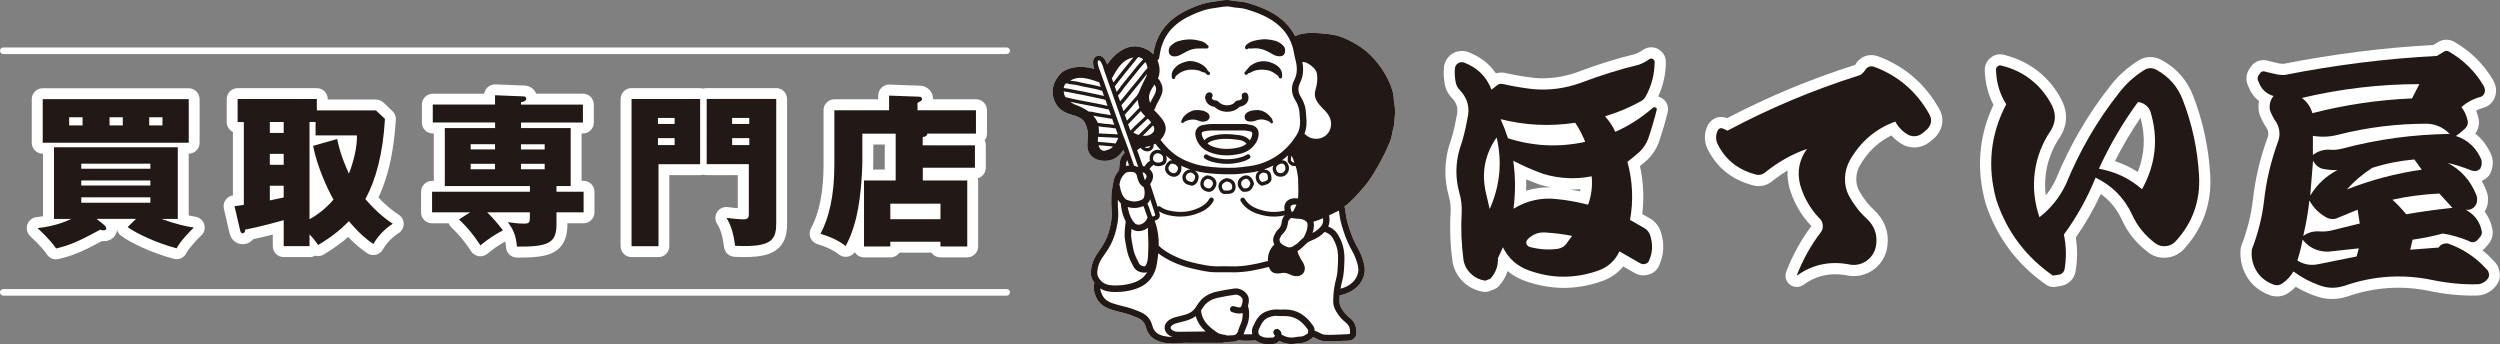 <?xml version="1.0" encoding="UTF-8"?><svg id="_レイヤー_2" xmlns="http://www.w3.org/2000/svg" width="508.47" height="70" viewBox="0 0 508.47 70"><rect x="0" y="0" width="508.47" height="70" fill="#808080" stroke="none"/><defs><style>.cls-1{fill:#fff;}.cls-2{fill:#221815;}.cls-3{fill:#fefefe;}</style></defs><g id="seoテキスト"><path class="cls-1" d="M11.41,52.75c-.73,0-1.43-.36-1.85-.98-.47-.7-1.44-1.91-3.38-3.7-.64-.59-.91-1.53-.64-2.35.27-.83.97-1.45,1.83-1.55.34-.04.81-.09,1.38-.19v-12.72h-.07c-1.23,0-2.22-1-2.22-2.22v-8.87c0-1.23,1-2.22,2.22-2.22h29.7c1.23,0,2.22,1,2.22,2.22v8.87c0,1.23-1,2.22-2.22,2.22h0v12.57c.5.1.95.18,1.39.25.84.14,1.53.74,1.77,1.56s0,1.7-.64,2.28c-.85.77-2.66,2.82-2.95,3.48-.45,1-1.55,1.53-2.61,1.24-4.65-1.25-8.72-3.25-10.68-4.66-.42-.3-.72-.74-.85-1.23-.15,1.2-1.08,2.31-2.74,2.31-.12,0-.24,0-.35-.02-4.06,2.18-5.96,2.96-8.79,3.64-.17.04-.35.06-.52.06ZM12.11,47.79c.06.07.12.14.17.21,1.47-.44,2.91-1.06,5.43-2.38-.31-.55-.38-1.21-.16-1.83.04-.11.09-.22.15-.33h-1.17s-.05,0-.07,0c.1.17.17.36.21.56.23,1.01-.26,2.05-1.19,2.5-1.16.56-2.31.97-3.37,1.27ZM29.54,45.71c1.47.74,3.35,1.53,5.43,2.19.07-.09.14-.19.22-.28-.89-.25-1.91-.58-3.1-1.01-1.02-.37-1.62-1.41-1.43-2.48.04-.25.13-.49.25-.7-.1.01-.21.02-.32.02h-.97c.04.07.07.15.11.22.28.68.2,1.43-.18,2.03ZM32.46,38.94c.22.34.35.76.35,1.2v1.1c0,.39-.1.77-.28,1.09.1-.01.21-.02.32-.02h1.1v-10.14h-1.44c.2.33.31.72.31,1.13v1.03c0,.44-.13.85-.35,1.2.22.35.35.76.35,1.2v1.03c0,.44-.13.85-.35,1.2ZM13.2,42.29h1.3s.05,0,.07,0c-.17-.32-.27-.68-.27-1.07v-1.1c0-.44.13-.85.35-1.2-.22-.35-.35-.76-.35-1.2v-1.03c0-.44.13-.85.35-1.2-.22-.34-.35-.76-.35-1.2v-1.03c0-.41.11-.8.31-1.13h-1.41v10.14ZM34.85,26.81h1.32v-4.42h-1.45c.34.39.55.9.55,1.46v1.66c0,.48-.15.93-.42,1.3ZM26.77,26.81h1.77c-.26-.37-.42-.81-.42-1.3v-1.66c0-.56.21-1.07.55-1.46h-2.03c.34.39.55.9.55,1.46v1.66c0,.48-.15.93-.42,1.3ZM18.6,26.81h1.87c-.26-.37-.42-.81-.42-1.3v-1.66c0-.56.21-1.07.55-1.46h-2.13c.34.39.55.9.55,1.46v1.66c0,.48-.15.93-.42,1.3ZM10.91,26.81h1.35c-.26-.36-.42-.81-.42-1.3v-1.66c0-.56.21-1.07.55-1.46h-1.48v4.42Z"/><path class="cls-1" d="M62.95,52.29h-5.25c-1.23,0-2.22-1-2.22-2.22v-2.37c-1.2.31-2.64.67-4.01.96-.53.67-1.32,1.01-2.11,1.01-.48,0-2.11-.16-2.66-2.21,0-.02-.03-.12-.04-.14l-1.13-4.88c-.14-.62-.02-1.27.35-1.78.35-.5.89-.83,1.49-.92v-12.9c-.75-.36-1.26-1.12-1.26-2.01v-4.68c0-1.23,1-2.22,2.22-2.22h16.11c1.23,0,2.22,1,2.22,2.22v.1h9.8c.57,0,1.12.22,1.53.61l1.83,1.73c.48.45.73,1.09.69,1.75-.39,6.42-1.54,11.61-3.53,15.83,1.86,1.97,3.24,2.91,4.04,3.45l.12.08c.62.42.99,1.13.97,1.88-.01.75-.41,1.44-1.04,1.84-1.3.81-2.44,2-3.21,3.34-.31.54-.82.92-1.43,1.06-.6.14-1.23.02-1.75-.32-1.03-.7-2.27-1.63-3.87-3.3-1.2,1.05-2.77,2.24-4.97,3.57-.55.33-1.18.4-1.76.23-.34.2-.73.32-1.15.32ZM59.93,47.84h.8v-.17c0-.59.23-1.14.62-1.54-.39-.41-.62-.96-.62-1.54v-19.77c0-.98.63-1.81,1.51-2.11,0-.08-.01-.17-.01-.25v-.1h-11.66v.45c.75.36,1.26,1.12,1.26,2.01v16.84c0,.93-.58,1.75-1.42,2.07l.13.57c2.7-.58,5.82-1.44,6.55-1.65.67-.2,1.4-.06,1.96.36.56.42.89,1.08.89,1.78v3.06ZM64.62,46.19c.22.24.43.46.62.68,1.97-1.33,3.19-2.47,4.14-3.44.44-.45,1.04-.7,1.67-.67.63.02,1.22.31,1.62.79,1.1,1.31,2.02,2.23,2.8,2.92.26-.3.53-.6.81-.88-1.01-.85-2.25-2.02-3.64-3.64-.6-.7-.71-1.71-.27-2.52,2-3.66,3.19-8.36,3.65-14.35l-.42-.4h-9.19s0,.09,0,.13v.5h6.18c1.19,0,2.17.94,2.22,2.13.12,2.84-.89,6.46-1.79,8.7-.33.83-1.13,1.37-2.02,1.39-.89.02-1.71-.5-2.07-1.31-.98-2.17-1.57-3.82-1.97-5.19l-.62.18c.95,3.41,2.53,6.69,3.43,8.28.46.82.36,1.84-.25,2.55-1.42,1.65-3.11,3.07-4.9,4.14ZM54.88,42.99c-.49,0-.97-.16-1.37-.47-.54-.42-.86-1.07-.86-1.75v-2.99c0-1,.66-1.85,1.57-2.13-.91-.28-1.57-1.13-1.57-2.13v-2.23c0-1,.66-1.85,1.57-2.13-.91-.28-1.57-1.13-1.57-2.13v-2.23c0-1.23,1-2.22,2.22-2.22h2.82c1.23,0,2.22,1,2.22,2.22v2.23c0,1-.66,1.85-1.57,2.13.91.28,1.57,1.13,1.57,2.13v2.23c0,1-.66,1.85-1.57,2.13.91.28,1.57,1.13,1.57,2.13v2.39c0,1.06-.75,1.97-1.79,2.18-.32.06-2.21.45-2.72.57-.18.05-.36.07-.54.07Z"/><path class="cls-1" d="M105.55,52.39c-.14,0-.28,0-.42,0-1.16,0-2.12-.91-2.21-2.07-.03-.45-.09-.85-.16-1.2-1.35.76-2.39,1.47-3.66,2.51-.49.4-1.12.57-1.75.47-.62-.1-1.17-.46-1.52-.98-1.27-1.95-2.4-3.32-4.03-4.89-.24-.23-.42-.51-.54-.81h-3.4c-1.23,0-2.22-1-2.22-2.22v-4.19c0-1.23,1-2.22,2.22-2.22h.37v-9.64h-.2c-1.23,0-2.22-1-2.22-2.22v-3.65c0-1.23,1-2.22,2.22-2.22h10.46c.07-.48.3-.93.66-1.28.44-.42,1.03-.64,1.63-.62l5.68.23h0c1.38,0,2.23.75,2.59,1.66h9.51c1.23,0,2.22,1,2.22,2.22v3.65c0,1.23-1,2.22-2.22,2.22h-.27v9.64h.4c1.23,0,2.22,1,2.22,2.22v4.19c0,1.23-1,2.22-2.22,2.22h-3.29v.27c0,1.35-.17,3.31-1.61,4.75-1.63,1.62-4.17,1.96-8.24,1.96ZM106.98,47.69c.02.08.04.15.06.23,1.46-.05,3.16-.2,3.61-.65.19-.19.3-.77.3-1.59v-2.49c0-.96.61-1.78,1.47-2.09-.86-.31-1.47-1.13-1.47-2.09v-1.16c0-.47.15-.91.4-1.27-.18.05-.37.07-.57.07h-1.15c.22.35.35.76.35,1.2v1.16c0,.96-.61,1.78-1.47,2.09.86.31,1.47,1.13,1.47,2.09v.86c0,.96,0,3.43-3,3.64ZM96.83,45.04c.48.54.93,1.1,1.37,1.69.24-.17.48-.33.72-.49-.42-.46-.8-.86-1.27-1.34l-.16-.16c-.05-.05-.1-.11-.15-.17-.14.18-.32.34-.52.47ZM96.65,41.23c.27.14.51.34.7.58.19-.24.43-.44.7-.58h-1.39ZM112.46,31.86c.34.39.55.9.55,1.46v1.1c0,.47-.15.91-.4,1.27.18-.05.37-.07.57-.07h.67v-7.35h-1.1c.17.32.27.68.27,1.06v1.06c0,.56-.21,1.07-.55,1.46ZM102.56,35.61h1.53c-.22-.35-.35-.76-.35-1.2v-1.1c0-.56.21-1.07.55-1.46-.34-.39-.55-.9-.55-1.46v-1.06c0-.65.28-1.24.73-1.64-.45-.41-.73-.99-.73-1.64v-1.13c0-.76.38-1.42.95-1.83-.46-.32-.79-.8-.91-1.37l-.92-.04c-.11.58-.45,1.08-.91,1.41.58.4.95,1.07.95,1.83v1.13c0,.65-.28,1.24-.73,1.64.45.41.73.99.73,1.64v1.06c0,.56-.21,1.07-.55,1.46.34.39.55.9.55,1.46v1.1c0,.44-.13.85-.35,1.2ZM92.67,35.61h1.18c-.22-.35-.35-.76-.35-1.2v-1.1c0-.56.21-1.07.55-1.46-.34-.39-.55-.9-.55-1.46v-1.06c0-.39.1-.75.27-1.06h-1.1v7.35ZM105.96,20.76h.01-.01Z"/><path class="cls-1" d="M133.92,52.29h-5.48c-1.23,0-2.22-1-2.22-2.22v-29.93c0-1.23,1-2.22,2.22-2.22h13.95c.23,0,.45.04.66.1.21-.07.43-.1.66-.1h14.15c1.23,0,2.22,1,2.22,2.22v25.08c0,1.74-.13,3.72-1.69,5.2-1.61,1.53-4.22,2.05-9.02,1.81-1.08-.06-1.96-.87-2.09-1.94-.27-2.15-.74-3.7-1.42-4.75-.48-.73-.48-1.67-.01-2.41s1.33-1.13,2.19-1.01c.56.08,1.33.17,2.01.22v-6.72h-6.35c-.23,0-.45-.04-.66-.1-.21.07-.43.1-.66.1h-6.25v14.45c0,1.23-1,2.22-2.22,2.22ZM130.67,47.84h1.03v-14.45c0-.82.44-1.53,1.09-1.92-.71-.37-1.19-1.11-1.19-1.97v-1.4c0-.55.2-1.06.53-1.44-.33-.39-.53-.89-.53-1.45v-1.23c0-.64.27-1.22.71-1.63h-1.64v25.48ZM151.4,47.83c2.9,0,3.72-.43,3.94-.64.27-.26.3-1.19.3-1.97v-22.86h-1.74c.44.41.71.99.71,1.63v1.23c0,.55-.2,1.06-.53,1.45.33.39.53.89.53,1.44v1.4c0,.86-.48,1.6-1.19,1.97.65.39,1.09,1.1,1.09,1.92v10c0,3.17-2.33,3.45-3.34,3.45.08.32.16.65.23.99ZM145.95,31.16h1.48c-.46-.41-.75-1-.75-1.66v-1.4c0-.55.2-1.06.53-1.44-.33-.39-.53-.89-.53-1.45v-1.23c0-.64.27-1.22.71-1.63h-1.44v8.81ZM138.69,31.16h1.48v-8.81h-1.44c.44.41.71.99.71,1.63v1.23c0,.55-.2,1.06-.53,1.45.33.39.53.89.53,1.44v1.4c0,.66-.29,1.25-.75,1.66Z"/><path class="cls-1" d="M196.73,52.35h-5.45c-.76,0-1.43-.38-1.83-.96h-6.53c-.4.58-1.07.96-1.83.96h-5.35c-.8,0-1.5-.42-1.9-1.06-.32.45-.79.77-1.33.89-.64.14-1.32.01-1.84-.39-.68-.52-1.7-1.29-4.43-2.14-.63-.2-1.15-.67-1.4-1.28s-.22-1.31.1-1.9c1.7-3.16,2.56-7.51,2.56-12.93v-11.13c0-1.23,1-2.22,2.22-2.22h8.9v-.77c0-.6.25-1.18.68-1.6.44-.42,1.03-.65,1.63-.62l6.18.23h0c1.43,0,2.67,1.21,2.67,2.69,0,.02,0,.05,0,.07h8.74c1.23,0,2.22,1,2.22,2.22v4.75c0,.52-.18,1-.48,1.38.16.3.24.65.24,1.02v4.55c0,1.01-.68,1.87-1.61,2.14.03.15.05.3.05.45v13.42c0,1.23-1,2.22-2.22,2.22ZM193.12,47.91h1.39v-8.97h-6.81c-1.23,0-2.22-1-2.22-2.22v-2.59c0-1.23,1-2.22,2.22-2.22h8.37v-.1h-8.37c-1.23,0-2.22-1-2.22-2.22v-1.66c0-.91.55-1.71,1.37-2.05.41-.55,1.06-.9,1.79-.9h7.68v-.3h-9.67c-1.23,0-2.22-1-2.22-2.22v-.63l-1.33-.05v.68c0,1.23-1,2.22-2.22,2.22h-8.9v8.9c0,4.99-.68,9.25-2.02,12.72.42.18.79.35,1.13.52.3-.78.62-1.76.93-3.02,1.14-4.67,1.19-10.89,1.19-10.95v-5.65c0-1.23,1-2.22,2.22-2.22h6.78c1.23,0,2.22,1,2.22,2.22v9.53c0,1.23-1,2.22-2.22,2.22h-4.22v8.97h1.29c.4-.58,1.07-.96,1.83-.96h10.2c.76,0,1.43.38,1.83.96ZM177.58,34.48h2.37v-5.09h-2.33v3.42s0,.65-.04,1.66ZM187.69,27.91h.01-.01ZM186.4,27.17h0s0,0,0,0ZM186.63,20.93h.01-.01ZM191.28,46.81h-10.2c-1.23,0-2.22-1-2.22-2.22v-3.16c0-1.23,1-2.22,2.22-2.22h10.2c1.23,0,2.22,1,2.22,2.22v3.16c0,1.23-1,2.22-2.22,2.22Z"/><path class="cls-2" d="M27.66,44.52h-8.01l1.49,1.2c.27.23.47.5.47.7,0,.4-.33.43-.53.43-.13,0-.23,0-.7-.13-4.58,2.49-6.34,3.19-8.97,3.82-1.23-1.83-3.36-3.75-3.79-4.15,1.16-.13,4.02-.47,6.88-1.86h-3.52v-14.58h25.18v14.58h-3.32c3.12,1.13,4.95,1.49,6.58,1.76-.73.66-2.96,3.02-3.49,4.22-4.19-1.13-8.07-2.96-9.97-4.32l1.69-1.66ZM38.39,29.03H8.69v-8.87h29.7v8.87ZM16.79,23.85h-2.72v1.66h2.72v-1.66ZM30.58,33.29h-14.05v1.03h14.05v-1.03ZM16.53,37.74h14.05v-1.03h-14.05v1.03ZM16.53,41.23h14.05v-1.1h-14.05v1.1ZM22.28,25.51h2.69v-1.66h-2.69v1.66ZM30.35,25.51h2.69v-1.66h-2.69v1.66Z"/><path class="cls-2" d="M78.3,24.18c-.43,7.18-1.86,12.42-3.99,16.31,2.66,3.09,4.65,4.39,5.58,5.02-1.69,1.06-3.06,2.56-3.95,4.12-1.33-.9-2.86-2.13-4.98-4.65-1.33,1.36-3.09,2.96-6.25,4.85-.43-.63-.96-1.33-1.76-2.16v2.39h-5.25v-5.28c-.56.16-4.72,1.33-7.84,1.93,0,.2-.03.73-.5.73-.4,0-.46-.4-.53-.63l-1.13-4.88c.57-.07.9-.1,1.89-.27v-16.84h-1.26v-4.68h16.11v2.32h12.03l1.83,1.73ZM57.7,24.81h-2.82v2.23h2.82v-2.23ZM57.7,31.29h-2.82v2.23h2.82v-2.23ZM57.7,37.77h-2.82v2.99c.53-.13,2.49-.53,2.82-.6v-2.39ZM68.57,28.27c.33,1.59.83,3.59,2.39,7.04.9-2.23,1.73-5.48,1.63-7.77h-8.41v-2.72h-1.23v19.77c1.69-.93,3.39-2.26,4.88-3.99-1.26-2.23-3.32-6.68-4.15-10.93l4.88-1.4Z"/><path class="cls-2" d="M100.68,24.91h-12.66v-3.65h12.66v-1.89l5.68.23c.23,0,.67,0,.67.5s-.73.63-1.06.67v.5h12.59v3.65h-12.59v1.13h10.1v11.79h-2.89v1.16h5.52v4.19h-5.52v2.49c0,3.85-1.83,4.52-8.04,4.48-.17-2.33-.86-3.65-1.86-4.98,1.1.17,2.19.3,3.29.3,1.16,0,1.2-.27,1.2-1.43v-.86h-8.67c1.1,1.13,1.79,1.83,3.19,3.65-1.73.93-2.99,1.76-4.58,3.06-1.36-2.09-2.59-3.59-4.35-5.28l2.26-1.43h-7.74v-4.19h19.9v-1.16h-17.31v-11.79h10.23v-1.13ZM100.68,29.33h-4.95v1.06h4.95v-1.06ZM100.68,33.32h-4.95v1.1h4.95v-1.1ZM105.96,30.4h4.82v-1.06h-4.82v1.06ZM105.96,34.42h4.82v-1.1h-4.82v1.1Z"/><path class="cls-2" d="M142.4,20.13v13.26h-8.47v16.68h-5.48v-29.93h13.95ZM137.21,23.98h-3.39v1.23h3.39v-1.23ZM133.82,29.5h3.39v-1.4h-3.39v1.4ZM157.88,20.13v25.08c0,3.42-.63,5.18-8.37,4.78-.3-2.36-.83-4.25-1.76-5.68.93.13,2.56.3,3.49.3,1.06,0,1.06-.53,1.06-1.23v-10h-8.57v-13.26h14.15ZM152.39,23.98h-3.49v1.23h3.49v-1.23ZM148.91,29.5h3.49v-1.4h-3.49v1.4Z"/><path class="cls-2" d="M198.29,29.57v4.55h-10.6v2.59h9.04v13.42h-5.45v-.96h-10.2v.96h-5.35v-13.42h6.44v-9.53h-6.78v5.65c0,.53-.1,6.74-1.26,11.5-.8,3.16-1.63,4.75-2.13,5.71-.96-.73-2.23-1.6-5.12-2.49,1.66-3.09,2.82-7.61,2.82-13.99v-11.13h11.13v-2.99l6.18.23c.27,0,.53.2.53.46,0,.36-.4.5-.93.8v1.49h11.89v4.75h-9.9c0,.5-.56.66-.93.73v1.66h10.6ZM181.08,44.58h10.2v-3.16h-10.2v3.16Z"/><path class="cls-3" d="M204.73,60.13H.67c-.37,0-.67-.3-.67-.67s.3-.67.67-.67h204.07c.37,0,.67.3.67.67s-.3.67-.67.67Z"/><path class="cls-3" d="M204.73,10.99H.67C.3,10.99,0,10.69,0,10.32s.3-.67.67-.67h204.07c.37,0,.67.3.67.67s-.3.67-.67.67Z"/><path class="cls-1" d="M283.71,21.88c-.03-.15-.05-.29-.07-.44-.02-.15-.05-.31-.07-.47-.04-.25-.09-.49-.09-.7-.02-1.42-.5-2.66-1.03-3.79-.91-1.97-2.19-3.77-3.79-5.34-1.41-1.38-3.16-2.49-5.52-3.49-1.09-.46-2.23-.64-3.11-.74-1.14-.13-2.49-.26-3.82-.2-1.12.05-2.02.26-2.8.63-1.03-2.01-2.67-3.65-4.91-4.87-1.28-.7-2.7-1.27-4.59-1.83-.71-.21-1.51-.34-2.53-.41-.23-.02-.45-.06-.68-.1-.33-.06-.66-.12-1.01-.13-.71,0-1.41.1-2.07.22-.34.06-.69.12-1.03.16-1.54.17-3,.72-4.34,1.3-4.02,1.71-6.43,4.28-7.39,7.84-.11.4-.21.92-.31,1.51-.76-.78-1.72-1.3-2.93-1.53-1.73-.33-3.09.43-3.97,1.04-.97.67-1.78,1.53-2.46,2.59-.21-.6-.57-1.36-1.15-1.66-.31-.17-.66-.18-.99-.05-.29.12-.51.34-.63.65-.23.57-.07,1.36.12,1.95-.71-.23-1.42-.34-2.08-.39-1.4-.11-2.72.12-3.89.7-.63.31-1.07.84-1.42,1.31-1.29,1.69-1.42,3.88-.33,5.59.84,1.32,2.11,1.82,3.24,2.14.66.18,1.35.41,1.95.84.6.44.83,1.05,1.07,1.88.24.8.18,1.6.12,2.45-.02.27-.04.54-.05.8-.04,1.05.29,1.92.96,2.51.63.56,1.55.87,2.55.87.24,0,.48-.02.72-.05,1.27-.18,2.26-.88,3.12-2.2.08.21.15.43.23.65-.03.02-.07.04-.1.07-.83.85-.89,1.62-.96,2.52-.02.23-.04.47-.07.74-.02.07,0,.12,0,.19-.61.67-1,1.44-1.15,2.3l-.11.59c-.14.78-.29,1.58-.31,2.41v.3c-.02.72-.04,1.47.04,2.23.09.9.05,1.84-.11,2.79-.26,1.53-.66,2.77-1.26,3.92-.36.69-.79,1.32-1.25,1.98l-.34.5c-.72,1.06-1.13,2.19-1.24,3.46-.08.88.16,1.67.71,2.41-.29.91-.08,1.77.2,2.55.77,2.1,2.41,2.7,4.32,3.21.3.08.61.16.91.23.64.15,1.24.3,1.81.52l.42.16c1.58.58,2.45.91,2.84,2.42.41,1.57,1.54,2.6,3.27,3,.78.18,1.54.24,2.26.24.65,0,1.27-.05,1.84-.11.42-.04.85-.03,1.29-.02.21,0,.43.01.64.01h6.02c.09.01.26,0,.35-.03.41-.14.87-.15,1.35-.17.28,0,.56-.02.84-.05.34-.04.63-.15.91-.3.42.09,1.04.12,1.68.12.75,0,1.48-.04,1.88-.06.33.26.71.43,1.08.56.46.16.94.2,1.4.2.29,0,.57-.02.83-.03l.29-.02c.46-.03.87-.25,1.17-.64,1.18.62,2.35.79,3.54.54.2-.04.42-.06.63-.07.17-.01.34-.03.51-.05.64-.08,1.14-.39,1.58-.67l.2-.13c.16-.1.28-.23.37-.38.24.07.46.16.69.29.4.22.9.49,1.66.54.44.03.85.04,1.22.04.67,0,1.27-.03,1.9-.07.53-.03,1.1-.06,1.76-.07.88-.01,1.56-.61,1.61-1.4.09-1.39-.32-2.44-1.26-3.19-.46-.37-.98-.82-1.36-1.39-.88-1.28-.86-1.56-.76-3.22,0,0,0-.01,0-.02,2.65-.48,4.6-2.17,5.03-4.44.22-1.19-.13-2.33-.55-3.48-.25-.71-.6-1.34-.94-1.96l-.18-.33c-.83-1.55-1.36-3.2-1.77-4.61-.22-.78-.33-1.56-.45-2.39l-.08-.55c-.02-.11-.06-.2-.12-.28,1.36-.99,2.45-2.22,3.51-3.44l.48-.55c1.24-1.42,2.18-3.06,3-4.51.84-1.46,1.61-3.05,2.3-4.72.24-.58.35-1.18.47-1.77.07-.37.14-.75.25-1.11.16-.54.19-1.09.21-1.62.02-.4.04-.78.12-1.15.08-.44,0-.86-.07-1.26Z"/><path class="cls-2" d="M254.63,25.46c-.62-.13-1.2-.29-1.8-.24-2.13.01-4.27.01-6.4,0-.57.03-1.16.07-1.91.24-.5.11-.9.39-1.15.79-.26.42-.33.95-.2,1.5.43,1.77,1.63,2.91,3.66,3.49.85.24,1.75.36,2.68.36.43,0,.87-.03,1.31-.08,1.36-.16,2.78-.46,3.86-1.54,0,0,.02-.02.03-.03,0,0,.02-.02.03-.03.78-.78,1.21-1.66,1.26-2.62.05-.91-.5-1.65-1.37-1.84M244.48,26.94c.06-.1.17-.17.33-.2.63-.14,1.12-.21,1.58-.21h.03c2.14.01,4.28.01,6.42,0h.01c.48,0,.96.1,1.5.21.24.05.35.22.34.49-.02.46-.19.9-.49,1.31-.48-.56-1.18-.92-2.1-1.04-1.91-.27-3.96-.41-5.99.27-.49.17-.87.43-1.16.77-.22-.32-.4-.67-.51-1.1-.05-.2-.04-.38.04-.49M250.67,30.22c-1.23.15-2.4.06-3.49-.24-.66-.19-1.16-.45-1.58-.76.19-.24.45-.42.81-.54,1.84-.62,3.75-.48,5.55-.23.73.1,1.23.36,1.57.78-.73.61-1.68.85-2.86.99"/><path class="cls-2" d="M245.81,18.79c-.25.07-.57.26-.66.79-.05.11-.06.24-.04.36.19,1.03.86,1.66,1.91,1.79.63.63,1.57,1,2.56,1,.04,0,.08,0,.13,0,.97-.03,1.82-.39,2.38-1,.28-.04.53-.14.75-.23.9-.39,1.3-1.32.98-2.24-.12-.34-.49-.53-.83-.41-.34.12-.52.49-.41.83.1.29,0,.5-.27.62-.18.08-.39.16-.53.14-.25,0-.42.09-.55.27-.31.42-.89.69-1.57.71-.73.04-1.44-.26-1.83-.73-.12-.14-.29-.23-.47-.24-.59-.03-.82-.24-.92-.57.16-.16.23-.4.17-.63-.09-.35-.45-.55-.8-.46"/><path class="cls-2" d="M253.71,31.42c-.2.06-.36.16-.51.24-.11.06-.22.13-.34.17-1.63.55-3.28.7-4.9.41-.9-.15-1.7-.32-2.38-.77-.22-.14-.51-.09-.66.13-.15.22-.09.51.13.66.84.56,1.78.76,2.75.92.6.1,1.19.15,1.79.15,1.19,0,2.39-.2,3.57-.6.19-.06.35-.15.51-.25.12-.07.23-.13.33-.17.25-.08.39-.35.3-.6-.08-.25-.35-.39-.6-.3"/><path class="cls-2" d="M253.87,9.86v-.02c.38.06.75.04,1.1,0,1.15-.09,2.25.23,3.61,1.04.43.26.91.54,1.53.57.04,0,.08,0,.14,0,.31,0,.87-.07,1.05-.66.21-.7,0-1.15-.23-1.41-.59-.68-1.41-1.1-2.44-1.25l-.18-.03c-.56-.09-1.14-.17-1.74-.09l-.24.03c-1.04.13-2.11.27-2.98,1.08-.02.02-.04.05-.06.08h0s-.08.09-.1.14l-.08.18c-.08.17-.02.37.15.46.16.09.37.03.47-.13"/><path class="cls-2" d="M238.98,11.46c.21,0,.41-.03.56-.08.48-.16.91-.41,1.33-.64.23-.13.46-.26.69-.37.76-.37,1.56-.54,2.42-.51.34,0,.68,0,1.02,0h.47c.15,0,.29-.1.33-.25.04-.15-.01-.31-.14-.39l-.13-.08c-.53-.65-1.29-.81-1.96-.94l-.15-.03c-1.22-.26-2.51-.18-3.82.21-.59.18-1.03.53-1.43.89-.52.46-.62,1.3-.23,1.83.2.27.63.38,1.03.38"/><path class="cls-2" d="M245.37,24.61c.34-.13.58-.41.64-.74.05-.32-.07-.63-.34-.85-.34-.28-.77-.48-1.21-.55-.66-.1-1.43-.19-2.12.12-.71.32-1.71.88-2.09,2.08-.04.12.01.25.12.32.04.03.09.04.14.04.07,0,.14-.03.19-.08l.15-.15c1.05-.57,2.05-.64,3.05-.2.46.2.98.2,1.46.02"/><path class="cls-2" d="M258.78,24.47c.02-.12-.02-.28-.2-.47-.83-1.07-1.81-1.62-2.9-1.62-.69.03-1.46.07-2.11.56-.36.27-.49.63-.4,1.09.05.27.25.6.91.67.51.05.97-.01,1.39-.19.87-.36,1.78-.27,2.84.29l.1.18c.05.08.13.12.21.12.05,0,.09-.01.14-.03.13-.06.18-.24.13-.38-.02-.06-.04-.15-.1-.22"/><path class="cls-2" d="M245.47,14.08c-.58-1.05-2.8-1.93-4.02-1.6-.76.21-1.55.42-2.21,1.04-.52.49-1.09,1.18-.89,2.27.03.17.17.29.34.29h0c.17,0,.31-.12.34-.29l.04-.24c1.2-1.22,2.72-1.63,4.62-1.25.16.03.32.11.5.19.25.12.54.26.89.27.14.19.3.33.49.46.16.1.38.06.48-.1.1-.16.06-.38-.1-.48-.19-.12-.33-.28-.48-.55"/><path class="cls-2" d="M253.69,15.13c.09-.08.18-.17.26-.27.13.02.28-.01.48-.15.94-.53,2.01-.66,3.37-.43.86.15,1.52.65,2.21,1.2l.08.24c.05.14.18.24.33.24.01,0,.02,0,.03,0,.16-.02.29-.14.31-.3.15-1.24-.48-2.18-1.87-2.79-1.58-.69-3.14-.53-4.5.46-.3.22-.51.5-.72.76-.15.19-.28.37-.45.52-.14.13-.15.35-.03.49.13.14.35.16.49.03"/><path class="cls-2" d="M283.71,21.88c-.03-.15-.05-.29-.07-.44-.02-.15-.05-.31-.07-.47-.04-.25-.09-.49-.09-.7-.02-1.42-.5-2.66-1.03-3.79-.91-1.97-2.19-3.77-3.79-5.34-1.41-1.38-3.16-2.49-5.52-3.49-1.09-.46-2.23-.64-3.11-.74-1.14-.13-2.49-.26-3.82-.2-1.12.05-2.02.26-2.8.63-1.03-2.01-2.67-3.65-4.91-4.87-1.28-.7-2.7-1.27-4.59-1.83-.71-.21-1.51-.34-2.53-.41-.23-.02-.45-.06-.68-.1-.33-.06-.66-.12-1.01-.13-.71,0-1.41.1-2.07.22-.34.06-.69.12-1.03.16-1.54.17-3,.72-4.34,1.3-4.02,1.71-6.43,4.28-7.39,7.84-.11.4-.21.92-.31,1.51-.76-.78-1.72-1.3-2.93-1.53-1.73-.33-3.09.43-3.97,1.04-.97.67-1.78,1.53-2.46,2.59-.21-.6-.57-1.36-1.15-1.66-.31-.17-.66-.18-.99-.05-.29.12-.51.34-.63.65-.23.57-.07,1.36.12,1.95-.71-.23-1.42-.34-2.08-.39-1.4-.11-2.72.12-3.89.7-.63.31-1.07.84-1.42,1.31-1.29,1.69-1.42,3.88-.33,5.59.84,1.32,2.11,1.82,3.24,2.14.66.18,1.35.41,1.95.84.6.44.82,1.05,1.07,1.88.24.8.18,1.6.12,2.45-.02.27-.04.54-.05.8-.04,1.05.29,1.92.96,2.51.63.56,1.55.87,2.55.87.24,0,.48-.02.72-.05,1.27-.18,2.26-.88,3.12-2.2.08.21.15.43.23.65-.03.02-.07.04-.1.07-.82.85-.89,1.62-.96,2.52-.02.23-.04.47-.07.74-.02.07,0,.13,0,.19-.61.67-1,1.44-1.15,2.3l-.11.59c-.14.78-.29,1.58-.31,2.41v.3c-.02.72-.04,1.47.04,2.23.09.9.05,1.84-.11,2.79-.26,1.53-.66,2.77-1.26,3.92-.36.69-.79,1.32-1.25,1.98l-.34.5c-.72,1.06-1.13,2.19-1.24,3.46-.08.88.16,1.67.71,2.41-.29.91-.08,1.77.2,2.55.77,2.1,2.41,2.7,4.32,3.21.3.08.61.16.91.23.64.15,1.24.3,1.81.52l.42.16c1.58.58,2.45.91,2.84,2.42.41,1.57,1.54,2.6,3.27,3,.78.18,1.54.24,2.26.24.65,0,1.27-.05,1.84-.11.42-.04.85-.03,1.29-.02.21,0,.43.01.64.01h6.02c.09.01.26,0,.35-.03.41-.14.87-.15,1.35-.17.28,0,.56-.02.84-.05.34-.04.63-.15.91-.3.42.09,1.04.12,1.68.12.75,0,1.48-.04,1.88-.06.33.26.71.43,1.08.56.46.16.94.2,1.4.2.29,0,.57-.02.83-.03l.29-.02c.46-.03.87-.25,1.17-.64,1.18.62,2.35.79,3.54.54.2-.04.42-.06.63-.07.17-.01.34-.03.51-.05.64-.08,1.14-.39,1.58-.67l.2-.13c.16-.1.28-.23.37-.38.24.07.46.16.69.29.4.22.9.49,1.66.54.44.03.85.04,1.22.04.67,0,1.27-.03,1.9-.07.53-.03,1.1-.06,1.76-.07.88-.01,1.56-.61,1.61-1.4.09-1.39-.32-2.44-1.26-3.19-.46-.37-.98-.82-1.36-1.39-.88-1.28-.86-1.56-.76-3.22,0,0,0-.01,0-.02,2.65-.48,4.6-2.17,5.03-4.44.22-1.19-.13-2.33-.55-3.48-.25-.71-.6-1.34-.94-1.96l-.18-.33c-.83-1.55-1.36-3.2-1.77-4.61-.22-.78-.33-1.56-.45-2.39l-.08-.55c-.02-.11-.06-.2-.12-.28,1.36-.99,2.45-2.22,3.51-3.44l.48-.55c1.24-1.42,2.18-3.06,3-4.51.84-1.46,1.61-3.05,2.3-4.72.24-.58.35-1.18.47-1.77.07-.37.14-.75.25-1.11.16-.54.19-1.09.21-1.62.02-.4.04-.78.12-1.15.08-.44,0-.86-.07-1.26M227.76,37.16c.12-.7.45-1.31,1.02-1.86.26-.25.61-.34,1.17-.35.86.02,1.16.24,1.33.98.13.59.32,1.39,1.05,1.94.06.05.15.12.27.17.21.59.27,1.2.14,1.85-.07.39-.21.58-.55.74-1.02.49-2.02.46-3.22-.09-.74-.69-1.03-1.6-1.22-2.75-.01-.08-.04-.15-.08-.21l.08-.42ZM234.55,25.52c.45.88.1,1.31-.19,1.56-.41.35-.91.53-1.43.54-.17,0-.34,0-.5-.01l2.11-2.11s0,.01.01.02M233.44,24.13c.26.22.49.48.7.77l-2.55,2.55c-.32-.1-.64-.24-.95-.43-.04-.03-.09-.05-.14-.08.5-.55,1.05-1.07,1.6-1.56.45-.4.9-.82,1.33-1.25M226.3,15.66c.18-.32.35-.65.54-.96.8-1.31,1.78-2.58,3.48-2.97.06-.01.12-.02.19-.04-.3.38-.61.75-.92,1.12-.44.52-.87,1.05-1.3,1.59-.32.4-.63.81-.94,1.21-.3.39-.61.78-.91,1.17l-.3-.85.15-.27ZM232.94,23.65c-.41.42-.85.82-1.28,1.21-.59.53-1.2,1.09-1.75,1.71l-.46-1.29,2.6-2.7c.23.4.53.75.89,1.07M232.85,29.89c.18,0,.33-.03.57-.07.19-.04.36-.1.54-.15-.04.21-.16.31-.35.39-.25.1-.54.04-.82-.16.02,0,.05,0,.07,0M234.45,19.94c-.18.32-.35.65-.5,1-.32-.68-.35-1.38-.07-2.11.22-.58.57-1.1.93-1.64l.17.32c.31.59.13,1.18-.26,1.94l-.27.49ZM227.92,16.05c.31-.4.62-.81.94-1.21.42-.53.85-1.05,1.28-1.57.45-.55.91-1.09,1.34-1.65.38.03.72.17,1.02.45-.93.97-1.77,2.03-2.59,3.06-.5.64-1.01,1.27-1.53,1.89-.23.27-.43.56-.63.85-.2.29-.41.56-.63.82l-.4-1.12c.4-.5.8-1.01,1.19-1.52M228.33,18.27c.19-.27.37-.54.59-.8.53-.63,1.04-1.27,1.55-1.91.78-.99,1.6-2.01,2.48-2.94.06.09.12.18.17.29.15.3.23.62.27.95,0,0-.01,0-.02,0-.49.49-.91,1.04-1.31,1.57-.26.35-.53.69-.81,1.02-.58.67-1.14,1.37-1.7,2.07-.56.7-1.14,1.41-1.74,2.1l-.42-1.2c.36-.36.67-.75.94-1.15M230.09,18.97c.55-.69,1.11-1.38,1.68-2.05.29-.34.57-.7.84-1.05.24-.31.47-.61.71-.89-.06.23-.14.47-.25.71-.21.46-.44.91-.67,1.35-.17.32-.31.65-.44.99-.26.62-.5,1.21-.96,1.7-.46.49-.89,1.01-1.33,1.53-.37.45-.76.9-1.17,1.34l-.42-1.2c.7-.79,1.37-1.61,2.01-2.42M230.2,21.7c.41-.48.81-.97,1.24-1.43-.01.1-.02.21,0,.33.04.46.16.89.31,1.29l-2.55,2.65-.43-1.21c.5-.53.98-1.09,1.44-1.64M231.36,30.5l.47-.34s.07-.07.11-.11c.02.02.04.04.04.04.4.46.89.7,1.37.7.17,0,.34-.03.5-.1.4-.16.83-.53.78-1.29.12-.06.26-.11.37-.17.01.02.01.04.03.05.37.48.74.92,1.11,1.32-.03-.02-.06-.03-.09-.04-.6-.2-1.19-.1-1.63.27-.46.38-.68.99-.59,1.64.01.09.07.17.1.26-.05.01-.1.03-.15.06-.47.29-.74.68-.96,1.04-.12-.03-.25-.04-.38-.04l-1.16-3.28s.04,0,.06-.02M234.53,32.38c-.06-.41.07-.78.34-1.01.16-.13.36-.2.58-.2.13,0,.27.02.41.08.05.03.12.07.21.09.02.03.05.05.08.07.3.19.42.45.42.84-.01.5-.09.61-.56.76-.38.12-.82.08-1.13-.12-.2-.13-.33-.31-.36-.51M229.45,42.52c-.03-.14-.06-.28-.09-.42,1.12.33,2.15.25,3.19-.2.17.39.32.8.46,1.23.12.35.24.72.41,1.14-.06.06-.11.13-.14.22-.24.6-.82,1.08-1.47,1.19-.3.05-.74.04-1.07-.33-.62-.7-1.04-1.6-1.3-2.83M233.12,35.58c.08.12.14.26,0,.61-.06.16-.14.31-.22.43-.17-.23-.25-.55-.35-.97-.05-.21-.11-.4-.18-.56.35-.04.53.16.75.5M234.6,43.98c-.15.05-.2.06-.2.06,0,0-.04-.03-.08-.07-.15-.38-.28-.76-.4-1.13-.16-.48-.33-.96-.55-1.44.26-.24.44-.53.56-.89l.85,2.59c.09.3.2.63.19.71,0,0-.06.07-.36.17M230.12,46.54c.41.31.91.47,1.44.47.16,0,.32-.01.48-.04.53-.09,1.02-.33,1.44-.65,0,.07,0,.13,0,.2,0,.46,0,.92.03,1.31.08,1.29.08,2.64,0,4.03-.04.71-.08,1.45-.47,2.07-.05.08-.13.21-.14.22-.54.07-1.03-.22-1.15-.45l-.27-.52c-.31-.58-.53-1-.75-1.66-.22-.65-.38-1.6-.51-2.36l-.09-.52c-.11-.62-.08-1.36,0-2.1M234.83,44.9s.05,0,.08-.02c1.18-.42,1.08-1.06.82-1.9,1.12.72,2.39.94,3.61,1.04.26.02.51.03.77.03,1.38,0,2.73-.29,4.02-.87,1.3-.59,2.15-1.32,2.68-2.31.12-.23.04-.52-.19-.64-.23-.13-.52-.04-.64.19-.43.8-1.14,1.4-2.23,1.89-1.38.62-2.83.88-4.32.76-1.2-.1-2.44-.29-3.45-1.05-.17-.12-.37-.09-.54.02l-1.51-4.61c.18-.25.33-.5.43-.76.26-.68.22-1.26-.13-1.79-.13-.2-.28-.35-.43-.5.16-.26.32-.49.58-.65.09-.05.14-.13.19-.21.3.18.65.28,1.02.28.22,0,.44-.03.66-.1.76-.24,1.03-.61,1.04-1.41,0-.24-.04-.45-.11-.64.4.36.8.69,1.22.98-.1,0-.19-.02-.29,0-.08-.01-.17.02-.24.07-.89.69-.95,1.39-.9,1.75.08.59.52,1.11,1.14,1.37.22.09.44.14.65.14.31,0,.6-.1.85-.28.47-.35.74-.97.68-1.67,0-.1-.01-.18-.06-.28-.01-.02-.03-.03-.04-.05.12.06.24.12.37.18.53.24,1.06.43,1.58.61-.13,0-.26,0-.39.03-.49.14-.91.5-1.13.96-.18.37-.18.82-.02,1.21.17.41.5.72.9.86.19.07.38.12.58.17l.24.06s.06.01.1.01c0,0,.02,0,.03,0,.04.01.09,0,.14-.02.47-.16,1.07-.57,1.19-1.6.09-.71-.36-1.15-.77-1.43.66.18,1.32.32,1.99.41,1.58.22,3.21.32,4.86.32.45,0,.9,0,1.35-.02.65-.02,1.29-.1,1.94-.19.32-.04.64-.08.96-.11.66-.07,1.32-.2,1.98-.38-.63.43-.74,1.03-.68,1.51.07.63.43,1.13,1.07,1.48.05.03.11.04.17.04.04,0,.07,0,.11-.02.12-.04.24-.07.36-.1.51-.13,1.14-.29,1.46-1.03.02-.04.03-.09.03-.14,0-1.2-.28-1.95-1.55-2.03.65-.22,1.29-.48,1.92-.8,0,0,0,.01-.01.02-.28.62-.06,1.48.49,1.95.25.21.61.31.98.31s.73-.1,1-.3c.4-.3.66-.73.71-1.22.06-.5-.09-.99-.42-1.4-.31-.38-.69-.41-1.01-.41.46-.32.88-.69,1.3-1.06-.13.34-.13.71-.12,1.03v.2c0,.06.02.12.06.18.33.54.77.82,1.3.82.08,0,.16-.03.24-.04.16.48.3.95.35,1.43.02.17.05.33.08.5.04.22.08.44.08.66,0,.36.02.72.03,1.09.03.91.05,1.84-.03,2.75,0,.08,0,.14,0,.2-1.02-.17-1.89.07-2.4.68-.39.48-.5,1.1-.32,1.78-.31.07-.63.13-.97.18-1.41.21-2.83.06-4.34-.46-1.34-.47-2.24-1.14-2.82-2.13-.13-.22-.42-.3-.65-.17-.23.13-.3.43-.17.65.7,1.18,1.79,2.01,3.33,2.55,1.17.4,2.3.6,3.41.6.46,0,.92-.03,1.38-.1.29-.04.57-.1.84-.15-.26.29-.53.69-.6,1.24-.09.76-.29,1.24-.74,1.64-.14.13-.34.3-.46.56-.05.1-.1.2-.16.3-.21.37-.49.87-.37,1.56.04.24.11.44.2.63-.92.92-1.35,2.04-1.29,3.33-.03.02-.06.04-.09.06-.11.01-.21.02-.31.05-2.21.58-4.61,1.09-7.11,1-.76-.03-1.53-.02-2.29-.01h-.87c-.51-.02-1.18-.06-1.99-.21-1.36-.25-2.38-.48-3.33-.74-2.03-.55-4.82-1.8-6.23-3.26,0-.27.01-.53.01-.82,0-.11-.12-2.56-.82-4.22M239.58,34.12c.04.37-.13.75-.4.96-.23.17-.51.19-.82.07-.39-.16-.67-.48-.72-.82-.05-.34.14-.7.55-1.03.63-.04,1.08.18,1.38.72v.11ZM243.07,36.04c-.06.52-.27.84-.65,1l-.17-.05c-.18-.05-.35-.1-.53-.16-.22-.08-.4-.25-.49-.47-.09-.21-.09-.45,0-.64.13-.28.4-.51.69-.59.08-.02.16-.03.24-.03.12,0,.24.03.33.09.45.29.62.54.58.85M256.82,35.12c.81,0,1.06.17,1.07,1.27-.18.36-.47.45-.96.57-.09.02-.17.04-.26.07-.36-.23-.55-.51-.59-.87-.06-.51.16-.82.74-1.04M260.58,33.29c.32-.01.46,0,.59.16.21.26.3.56.27.87-.04.29-.19.56-.44.74-.28.21-.86.22-1.1.01-.32-.27-.46-.79-.31-1.13.15-.33.44-.47.89-.65h.11ZM262.61,43.03s.02-.06.02-.1c0-.08-.01-.17-.05-.25-.08-.21-.19-.58,0-.82.18-.22.6-.3,1.09-.24-.06.17-.14.36-.25.59-.22.46-.37.71-.45.83-.12-.02-.25-.02-.38-.02M262.7,31.68c.24.43.42.9.57,1.39-.27,0-.49-.12-.69-.41v-.12c-.02-.38,0-.65.11-.86M264.4,16.87c.65-1.26.79-2.65.49-4.28.66,0,1.24.33,1.87.83.68.54,1.03,1.07,1.11,1.67.13,1.02.03,2.06-.32,3.19-.23.75-.17,1.45.2,2.14.36.68.88,1.21,1.37,1.72.17.17.34.35.51.53,1.02,1.12,1.33,2.31.93,3.53-.36,1.08-1.21,1.8-2.35,1.99-1.11.17-2.1-.18-2.89-1,.48-1.24.46-2.47.35-3.54-.02-.17-.03-.35-.04-.52-.03-.5-.07-1.01-.23-1.55-.17-.55-.38-1.14-.73-1.69-.69-1.08-.77-2.01-.26-3.01M263.67,49.64c-.8.6-1.31.86-2,.54-.83-.38-1.31-.62-1.43-1.32-.04-.23.05-.39.22-.7.08-.13.15-.27.21-.39.02-.03.09-.1.2-.19.83-.76,1.03-1.74,1.11-2.41.03-.28.21-.49.54-.78.04-.03.07-.05.16-.05.09,0,.23.02.47.07.27.05.56.07.85.08.28,0,.54.02.73.08,1.18.35,1.39.76,1.09,2.1-.12.51-.36,1.01-.63,1.57,0,.02-.02.04-.03.06-.31.23-.58.5-.82.75-.21.21-.42.43-.66.61M267.09,46.94c.14-.63.21-1.27.05-1.86.71-.17,1.38-.45,1.95-.71.05.66-.02,1.1-.25,1.44-.43.63-1.05,1.16-1.89,1.59.05-.15.09-.3.13-.46M235.76,11.77c.12-.81.24-1.44.37-1.92.86-3.19,2.97-5.4,6.64-6.97,1.25-.53,2.6-1.05,3.97-1.2.37-.04.74-.1,1.11-.17.63-.11,1.21-.2,1.82-.2.27,0,.53.06.8.11.28.05.55.1.83.12.92.06,1.63.18,2.24.36,1.8.54,3.14,1.07,4.34,1.73,2.54,1.39,4.17,3.27,4.97,5.74.15.48.25.98.34,1.47.08.41.16.82.27,1.22.46,1.72.39,3.02-.22,4.21-.73,1.42-.63,2.83.32,4.31.27.42.44.91.58,1.37.12.39.15.81.18,1.25.01.19.02.38.04.57.12,1.12.13,2.43-.62,3.65-1.38,2.23-3.18,3.93-5.35,5.04-1.44.74-2.94,1.19-4.43,1.35-.33.03-.66.08-.99.12-.61.08-1.22.16-1.82.18-2.05.08-4.06-.02-5.99-.29-1.37-.19-2.71-.58-4.09-1.19-1.92-.85-3.41-2.08-4.99-4.12-.02-.03-.05-.04-.07-.06.06-.07.14-.13.2-.2,1.15-1.44,1.18-2.67.12-4.08-.41-.55-.92-1.11-1.58-1.76-.02-.02-.03-.05-.04-.07.1-.08.18-.18.22-.31.15-.49.4-.95.67-1.44l.28-.52c.47-.91.87-2,.26-3.16l-.33-.63c-.07-.13-.18-.22-.3-.28.47-1.15.44-2.37-.08-3.76.17-.1.3-.26.33-.46M223.31,12.41c.03-.07.06-.1.11-.12.09-.03.14-.02.19,0,.38.2.74,1.17.89,1.81l7,19.85s-.05,0-.08.02c-.25-.14-.51-.22-.77-.27-.45-1.35-1.98-5.77-2.27-6.3l-4.65-12.98c-.27-.59-.58-1.61-.42-2.03M223.87,17.65c-.82-.23-1.65-.4-2.46-.55-.7-.13-1.43-.27-2.13-.46-.35-.09-.7-.13-1.04-.16-.21-.02-.41-.04-.6-.08.86-.49,1.74-.66,2.71-.54,1.11.15,2.14.5,3.2.89l.32.89ZM225.94,23.42c-.35-.06-.69-.11-1.04-.17-.59-.1-1.19-.2-1.78-.29-.17-.03-.34-.07-.51-.11-.36-.09-.73-.18-1.14-.14-.87-.59-1.69-1.02-2.51-1.32-.49-.17-.92-.41-1.31-.7,1.16.26,2.33.49,3.47.7,1.14.21,2.32.43,3.47.69l.22.05c.22.06.46.12.72.13l.41,1.15ZM226.65,25.4c-.15-.01-.3-.04-.47-.07-.21-.04-.43-.08-.65-.09-.65-.02-1.29-.12-1.97-.22l-.29-.04c-.22-.57-.57-1.04-.95-1.47.04,0,.08.02.12.03.19.05.38.09.57.12.59.09,1.18.19,1.77.28.45.07.91.15,1.39.23,0,0,.02,0,.03,0l.44,1.24ZM227.34,27.32c-.96-.04-1.93-.09-2.89-.14l-.98-.05c.08-.38.04-.75,0-1.1-.02-.11-.03-.22-.04-.33h.04c.67.1,1.35.21,2.04.23.18,0,.36.04.54.08.26.05.55.11.86.09l.44,1.23ZM226.87,29.18s0,0,0,0c-1.28-.15-2.45-.26-3.57-.33-.03-.33,0-.67.05-1.02l1.06.06c1.01.05,2.03.11,3.04.15-.06.13-.12.26-.18.39-.12.28-.24.53-.4.75M226.37,29.82c-.37.45-.94.65-1.63.83-.35.1-.89-.15-1.07-.5-.1-.19-.18-.4-.24-.61.93.06,1.9.15,2.94.27M224.83,20.32l.43,1.21c-.09-.02-.18-.04-.28-.06-.08-.02-.16-.04-.24-.06-1.16-.27-2.35-.49-3.5-.7-1.4-.26-2.85-.52-4.24-.88-.07-.02-.13,0-.2,0-.04-.05-.09-.1-.13-.15-.18-.25-.29-.65-.33-1.07.04,0,.08,0,.12.01.2.02.41.04.6.08,2.39.45,4.95.95,7.46,1.52.03,0,.07.02.1.04.05.02.12.04.2.06M224.54,19.51c-2.47-.56-4.99-1.05-7.34-1.49-.22-.04-.44-.06-.67-.09-.06,0-.12-.01-.18-.02.05-.38.18-.71.39-.88.05-.04.09-.06.14-.1.43.15.86.2,1.28.25.33.03.64.07.93.14.72.19,1.46.33,2.18.47.94.18,1.91.36,2.83.66.02,0,.04,0,.06,0l.38,1.06ZM229.63,33.66c-.22.01-.43.04-.63.09.04-.52.09-.87.26-1.19.15.42.27.79.38,1.1M224.21,52.4l.33-.49c.46-.67.94-1.36,1.34-2.12.65-1.25,1.11-2.66,1.39-4.3.18-1.07.22-2.12.12-3.14-.06-.58-.05-1.15-.04-1.75.16.27.37.51.6.75.03.52.11,1,.23,1.53.17.81.44,1.52.78,2.15l-.05.39c-.13,1.1-.28,2.36-.08,3.44l.09.51c.14.8.31,1.81.56,2.55.26.77.52,1.28.83,1.86l.26.5c.4.79,1.47,1.29,2.49,1.15.09-.01.18-.03.25-.06-.06.1-.12.2-.19.3-.64.94-1.57,1.55-3.01,1.96-1.1.32-2.26.45-3.57.43-1.18-.03-1.97-.3-2.57-.9-.62-.62-.86-1.22-.8-1.93.1-1.05.42-1.96,1.02-2.84M243.2,64.29c.37,1.37,1.2,2.38,2.01,3.13-1.75.04-3.5.02-5.24.06-.62,0-1.05-.03-1.46-.28-.26-.16-.41-.36-.42-.54-.01-.22.2-.41.32-.51.39-.3.88-.43,1.46-.57l.43-.11c.99-.24,2-.49,2.89-1.18M250.82,68.18c-.25.03-.49.03-.74.04-.18,0-.37.02-.55.03-.08-.06-.17-.1-.27-.12-1.32-.2-1.5-.34-2.04-.75-.2-.15-.43-.33-.71-.51-1.44-1.18-2.14-2.34-2.23-3.74l.47-.7c.63-.95,1.59-1.55,2.92-1.86,1.16-.27,2.37-.45,3.54-.63.56-.09,1.3.35,1.48.86.14.39-.12,1.53-.38,1.69-.33.08-.61,0-.97-.11-.14-.04-.28-.08-.41-.11-.34-.08-.68.14-.76.47-.08.34.13.68.48.76.11.03.23.06.34.09.43.13.96.28,1.76.08,0,.41-.03.81-.09,1.21-.07.43-.24.84-.43,1.28-.16.38-.32.76-.42,1.15-.1.36-.34.8-.97.87M264.72,68.43c-.15.02-.3.03-.45.04-.27.02-.54.04-.79.1-.96.2-1.86.04-2.82-.5,0-.49-.25-.9-.7-1.12-.33-.16-.75.02-.91.34-.16.32-.06.76.27.92-.04.1-.17.41-.37.43l-.3.02c-.63.04-1.22.07-1.72-.1-.4-.14-.65-.27-.8-.45-.01-.01-.03-.03-.04-.04-.14-.2-.18-.45-.15-.81.01-.15.1-.32.21-.52.07-.14.15-.27.2-.41.38-.89.91-1.46,1.63-1.75.57-.23,1.08-.34,1.56-.34.1,0,.2,0,.3.02.37.04.75.03,1.13.02h.31c1.92,0,3.43.85,4.74,2.78.05.09.05.28.04.45-.05.09-.08.18-.08.3,0,.01,0,.02,0,.03l-.2.12c-.36.22-.7.43-1.06.48M273.81,65.7c.6.49.83,1.11.77,2.08,0,.12-.17.18-.32.18-.68.01-1.26.05-1.81.08-.97.05-1.81.1-2.97.03-.47-.03-.75-.18-1.11-.38-.28-.16-.6-.32-1-.42,0-.34-.07-.68-.25-.95-1.54-2.27-3.41-3.37-5.73-3.37-.04,0-.08,0-.12,0h-.32c-.32.02-.65.03-.97,0-.77-.07-1.58.06-2.47.41-1.04.41-1.84,1.24-2.35,2.45-.04.1-.1.2-.15.3-.15.27-.33.61-.37,1.05-.02.31,0,.57.05.82-.59.02-1.25.03-1.77.01.05-.11.11-.21.14-.33.09-.34.23-.66.37-.98.21-.49.43-1.01.52-1.6.13-.82.21-1.78-.1-2.75,0-.03-.03-.05-.04-.08.22-.67.25-1.4.09-1.87-.38-1.08-1.71-1.87-2.86-1.7-1.2.18-2.43.37-3.64.65-1.67.39-2.87,1.17-3.69,2.4l-.58.86s-.01.06-.03.09c-.02.02-.05.04-.07.06-.77.99-1.75,1.22-2.99,1.53l-.5.12c-.6.15-1.27.32-1.87.78-.55.42-.83.97-.8,1.55.03.6.38,1.14,1,1.53.21.13.43.22.64.29-.59,0-1.21-.06-1.83-.2-1.26-.29-2.01-.96-2.29-2.05-.56-2.17-2-2.7-3.66-3.32l-.42-.15c-.65-.24-1.32-.41-1.97-.56-.29-.07-.59-.14-.88-.22-1.71-.46-2.87-.88-3.43-2.4-.13-.36-.23-.68-.26-.98.95.6,2,.71,2.76.73.12,0,.24,0,.37,0,1.29,0,2.47-.16,3.6-.48,1.73-.5,2.92-1.29,3.73-2.49.55-.81.9-1.71,1.08-2.83.12-.71.2-1.39.26-2.08,1.65,1.3,4.06,2.35,5.98,2.87.98.27,2.03.5,3.43.77.88.16,1.55.23,2.2.23h.9c.74-.02,1.49-.02,2.23,0,.22,0,.43.01.64.01,2.43,0,4.72-.5,6.93-1.06.06,0,.13-.01.2-.03.22.67.6,1.1,1.16,1.24.46.12,1.01.11,1.56-.03.21-.05.43-.03.75.03.26.05.5.15.76.27.24.11.48.21.74.28.21.06.43.08.63.08.77,0,1.4-.39,1.62-1.04.24-.75-.08-1.39-.38-1.88-.42-.66-.82-1.38-1.04-2.17.22-.14.42-.28.58-.4.29-.22.55-.48.81-.74.39-.39.73-.73,1.19-.91,1.25-.46,2.23-1.09,2.95-1.86,1.13.39,1.52.86,2.07,2.05.53,1.13.74,2.36.66,3.86l-.02.53c-.05,1.08-.09,2.11-.36,3.09-.3,1.08-.48,2.18-.56,3.4-.1,1.64-.14,2.26.99,3.91.49.71,1.09,1.24,1.63,1.67M274.71,50.47l.18.34c.33.6.63,1.17.85,1.78.37,1.02.65,1.93.49,2.8-.3,1.61-1.67,2.86-3.58,3.32.09-.55.2-1.09.35-1.63.31-1.13.36-2.28.41-3.39l.02-.52c.08-1.7-.18-3.16-.79-4.48-.61-1.31-1.17-2.07-2.49-2.61.3-.71.29-1.46.21-2.12,0-.06-.03-.11-.05-.16.39-.19.78-.37,1.17-.56l.83-.4.03.2c.12.84.24,1.71.49,2.57.42,1.48.98,3.21,1.87,4.87"/><path class="cls-2" d="M252.61,38.92c.05.04.12.07.19.07.13.01.25.02.37.02,1.01,0,1.47-.41,1.87-1.56.04-.12.01-.25-.07-.34-.12-.48-.33-.85-.66-1.12-.6-.5-1.39-.41-2.11.24-.56.51-.63,1.43-.16,2.06.17.23.35.45.58.63M252.67,36.74c.32-.29.79-.56,1.19-.22.23.19.37.45.45.83,0,.01,0,.03.01.04-.3.81-.54.97-1.35.92-.13-.12-.25-.27-.37-.44-.25-.34-.22-.86.07-1.13"/><path class="cls-2" d="M247.18,36.53c-.33-.52-.96-.85-1.64-.86-.01,0-.02,0-.03,0-.06-.01-.11,0-.16.03-.29.12-.7.33-.96.77-.26.44-.33.96-.18,1.41.14.44.47.78.92.97.27.11.52.17.75.17.59,0,1.06-.36,1.4-1.08.22-.46.18-.97-.09-1.4M246.63,37.64c-.36.76-.73.78-1.25.56-.26-.11-.45-.3-.53-.54-.09-.26-.05-.56.12-.83.11-.19.29-.33.57-.46.44,0,.84.21,1.04.53.15.23.16.49.05.74"/><path class="cls-2" d="M249.13,39.45h.06c.08,0,.17,0,.25,0h.14c.68,0,1.6-.13,1.72-1.28.11-1.01-.56-1.8-1.62-1.92-.04,0-.07,0-.12,0-.05,0-.11,0-.18,0-.05,0-.09,0-.14.02-.69.23-1.18.65-1.35,1.19-.16.47-.06.98.26,1.46.25.37.58.55.99.55M248.55,37.67c.1-.31.41-.57.86-.73.01,0,.08,0,.09,0h.1c.83.1,1.06.69,1.01,1.16-.04.36-.14.65-1.03.65h-.41c-.22.03-.32-.05-.45-.24-.2-.29-.26-.58-.17-.84"/><path class="cls-1" d="M302.11,59.38c-.11,0-.22,0-.33-.02-1.56-.23-2.93-.88-4.07-1.94-1.16-1.07-1.91-2.39-2.24-3.92-.01-.05-.02-.11-.03-.16-.47-3.42-.61-6.87-.4-10.24.05-1.12-.08-2.24-.39-3.28-.93-3.43-.9-6.85.09-10.22.01-.04.02-.08.04-.11.6-1.71,1.09-3.64,1.46-5.74,0-.05.02-.11.03-.16.36-1.44.07-2.57-.95-3.65-.82-.82-1.35-1.88-1.52-3.1-.19-1.15-.22-2.29-.1-3.34.01-.1.03-.2.05-.29.24-.95.79-1.73,1.6-2.26.85-.55,1.85-.72,2.88-.48.09.02.18.05.27.08,2.46.9,4.38,2.36,5.74,4.37.69-.22,1.43-.23,2.18-.02,1.8.4,3.74.73,5.65.95,2.87.25,5.78-.13,8.62-1.14,4.09-1.55,8.1-2.8,11.89-3.72.57-.21,1.08-.48,1.51-.8.08-.06.16-.11.24-.16.84-.48,1.83-.54,2.7-.16.11.05.22.11.33.17.92.58,1.45,1.5,1.45,2.51,0,2.47-.52,4.85-1.55,7.07.14.04.28.09.41.16,1.25.57,1.86,1.87,1.48,3.19-.45,1.82-1.05,3.87-1.78,6.02-.54,1.4-1.31,2.56-2.33,3.53-.56.49-1.05.91-1.49,1.27.7,3.23.86,6.5.46,9.74l1.35.77c1.32.69,2.24,1.88,2.59,3.42.56,2.1.42,4.14-.42,6.06-.35,1.02-1.14,1.75-2.2,2.05-.93.31-1.93.21-2.82-.28l-2.37-1.36c-1.16,1.43-2.68,2.46-4.55,3.07-5.14,1.77-10.39,1.72-15.55-.17-1.29-.48-2.43-1.14-3.42-1.96-.35,1.13-.95,2.16-1.81,3.1-.24.26-.54.46-.87.59l-1.02.39c-.26.1-.54.15-.81.15ZM299.95,52.62c.13.57.41,1.03.85,1.44.31.28.65.49,1.03.63.42-.61.6-1.28.57-2.05-.01-.36.06-.71.2-1.04l1.02-2.23c.37-.8,1.16-1.32,2.05-1.34.9.03,1.69.48,2.08,1.28.15.3.31.58.48.85,0-.04-.02-.08-.03-.11-.21-1.01.04-1.99.69-2.76.03-.03.05-.06.08-.09,1.55-1.65,3.55-2.39,5.78-2.16,1.91.13,3.77.37,5.45.71.76.16,1.4.69,1.68,1.42s.17,1.55-.29,2.18l-1.21,1.65c-.68.92-1.7,1.56-2.94,1.84-.05.01-.11.02-.16.03-2.02.31-4.11.21-6.24-.28.19.09.39.17.59.25,4.2,1.53,8.29,1.58,12.51.12,1.51-.5,2.51-1.38,3.19-2.79.27-.58.77-1.01,1.38-1.2.61-.19,1.27-.12,1.82.2l3.13,1.8c.12-.66.08-1.35-.12-2.07-.01-.04-.02-.08-.03-.12-.06-.26-.14-.35-.32-.44l-2.79-1.59c-.84-.48-1.29-1.44-1.12-2.39.65-3.59.48-7.23-.49-10.82-.24-.9.09-1.86.83-2.42.59-.45,1.38-1.1,2.34-1.93.45-.44.85-1.03,1.11-1.72.06-.18.12-.35.18-.53-1.24.76-2.52,1.43-3.82,2-1.15.5-2.49-.02-3-1.17-.38-.87-.95-1.73-1.69-2.54-.52-.58-.72-1.39-.51-2.14.21-.75.79-1.35,1.54-1.58,2.48-.75,4.7-1.68,6.62-2.76.06-.04.13-.07.2-.1.09-.04.1-.06.12-.09.02-.04.04-.07.05-.11.53-.99.92-2,1.16-3.04-.05.02-.11.03-.16.05-3.64.88-7.51,2.09-11.5,3.6-3.5,1.25-7.08,1.72-10.66,1.4-2.04-.23-4.05-.56-6.03-1l-.78.62c-.57.45-1.32.6-2.02.41-.7-.19-1.27-.7-1.53-1.38-.62-1.6-1.61-2.79-3.02-3.6.02.23.05.47.09.71.04.27.12.43.28.59,2.11,2.24,2.83,4.94,2.13,7.85-.4,2.3-.95,4.43-1.61,6.34-.74,2.57-.76,5.06-.07,7.62.44,1.47.64,3.1.56,4.77-.18,3.07-.06,6.19.35,9.28ZM305.29,19.34s0,0,.01,0c0,0,0,0-.01,0ZM302.99,44.79c-.07,0-.14,0-.21-.01-.98-.09-1.79-.8-2.01-1.75l-.73-3.1c-1.15-4.8-.32-9.27,2.49-13.27.24-.34.56-.6.92-.77-.1-.24-.21-.48-.31-.71-.36-.8-.23-1.73.33-2.41.56-.67,1.46-.97,2.31-.75,4.69,1.18,9.49,1.41,14.27.68.87-.13,1.74.25,2.24.98.89,1.32,1.66,2.78,2.26,4.31.25.62.21,1.32-.11,1.91-.31.59-.87,1.02-1.53,1.16-4.29.94-8.59,1.02-12.82.24,1.49.72,3,1.35,4.52,1.9,2.84.84,5.76.98,8.69.41.63-.12,1.29.03,1.8.41.52.39.85.97.91,1.61.23,2.3-.06,4.58-.85,6.77-.4,1.1-1.57,1.73-2.71,1.44-2.05-.52-4-.88-5.78-1.06-2.82-.36-5.29.17-7.63,1.61-.75.46-1.7.45-2.44-.02-.71-.46-1.11-1.26-1.04-2.1-.15.38-.31.77-.48,1.15-.37.83-1.19,1.36-2.09,1.36ZM319.33,38.53c.66.11,1.34.23,2.04.38.02-.14.05-.29.06-.43-.7.05-1.4.07-2.1.06ZM310.4,36.47c.02.77.03,1.54,0,2.32,1.61-.5,3.29-.73,5.02-.68-.74-.14-1.47-.33-2.2-.54-.04-.01-.08-.02-.12-.04-.91-.33-1.82-.68-2.72-1.06Z"/><path class="cls-1" d="M365.43,58.36c-.49,0-.99-.16-1.4-.48-.8-.62-1.1-1.69-.73-2.63,1.32-3.41,3.04-6.53,5.13-9.28-.06-.05-.1-.09-.17-.16-2.09-2.23-3.55-4.85-4.36-7.79-.28-1.16-.38-2.28-.32-3.37-1.01.61-1.99,1.29-2.93,2.04-1.27,1.12-2.84,1.44-4.42.92-4.14-1.15-7.16-3.66-9-7.44-.03-.06-.06-.12-.08-.18-.58-1.53-.52-3.09.19-4.5.02-.04.04-.07.06-.11.81-1.42,2.38-1.95,3.88-1.35,8.34-4.36,17.05-7.99,25.91-10.79.04-.01.08-.02.11-.03,0-.01.03-.05.08-.12,1.07-1.74,2.98-2.35,4.93-1.51,5.19,2,9.27,5.53,12.05,10.48,1.08,1.82.92,3.85-.47,5.53-.05.06-.09.11-.14.16-.69.69-1.34,1.21-1.99,1.6-.04.02-.08.05-.12.07-1.34.7-2.8.76-4.23.19-.08-.03-.16-.07-.24-.11-.96-.52-1.79-1.17-2.48-1.95-2.73,1.34-4.86,3.38-6.47,6.21-.42.78-.65,1.63-.67,2.56-.02.9.16,1.71.56,2.46.88,1.57,1.93,2.92,3.1,3.98,2.11,1.98,3.02,4.46,2.67,7.22-.23,1.98-1.21,3.68-2.84,4.89-1.79,1.21-3.73,1.56-5.71,1.08-3.18-.52-5.99.13-8.57,1.99-.4.29-.87.43-1.33.43ZM373.28,51.2c.95,0,1.92.08,2.9.25.06.01.12.02.19.04.75.19,1.38.08,2.03-.36.54-.4.86-.95.94-1.71.17-1.34-.21-2.35-1.23-3.3-1.5-1.36-2.86-3.1-4.02-5.15-.79-1.5-1.16-3.08-1.12-4.76.04-1.65.46-3.22,1.24-4.67,2.45-4.32,5.97-7.32,10.49-8.96,1.07-.39,2.25.07,2.79,1.06.41.76.97,1.33,1.7,1.76.12.03.19.02.26,0,.21-.14.53-.38.96-.79.04-.05.06-.09.07-.11,0,0-.03-.07-.08-.16-2.24-3.98-5.32-6.72-9.45-8.39-.81,1.05-1.75,1.49-2.45,1.67-8.92,2.82-17.69,6.51-26.06,10.96-.24.13-.5.21-.76.25,1.27,2.23,3.18,3.67,5.82,4.4.04.01.08.02.12.04.05-.04.1-.08.13-.1,2.77-2.22,5.81-3.91,9.01-5.03.94-.33,1.99,0,2.58.79s.61,1.89.03,2.7c-1.17,1.64-1.5,3.31-1.04,5.27.58,2.09,1.65,4.03,3.18,5.7.82.71,1.34,1.67,1.49,2.78.16,1.22-.14,2.36-.88,3.3-.69.9-1.33,1.84-1.93,2.84,1-.2,2.03-.31,3.09-.31ZM368.51,45.87h0s0,0,0,0ZM349.58,28.26s.02,0,.03.01h-.03Z"/><path class="cls-1" d="M417.54,58.36c-.46,0-.91-.14-1.3-.4-5.92-4.08-10.07-9.62-12.36-16.47-.01-.04-.02-.07-.03-.11-1.94-6.98-1.4-13.72,1.6-20.07-1.12-2.15-1.71-4.53-1.78-7.09,0-1.02.45-1.9,1.26-2.53.77-.62,1.76-.8,2.75-.51,2.58.63,4.91,1.77,6.93,3.38,2.03,1.63,3.66,3.66,4.84,6.06,1.12,2.37,1,4.79-.33,7.02-.03.04-.05.08-.08.13-1.6,2.34-2.59,4.89-2.94,7.59-.19,1.46-.2,2.93-.02,4.4.8-.99,1.48-2.08,2.03-3.24,2.84-6.93,6.58-13.34,11.11-19.06,1.49-1.95,3.35-3.65,5.51-5.02,1.48-1.03,3.25-1.12,4.92-.23,3.05,1.66,5.21,4.13,6.44,7.36,1.98,5.13,3.14,10.54,3.44,16.05.33,5.78-1.49,10.86-5.4,15.1-.91.96-2.08,1.54-3.42,1.67-1.35.14-2.62-.2-3.69-.99-2.49-1.85-4.35-4.17-5.54-6.88-.99-2.08-2.38-3.76-4.2-5.06-1.43,3.1-3.14,6.07-5.09,8.85.36,2.25.35,4.52-.02,6.77-.1.78-.46,1.49-1.03,2.06-.59.59-1.33.95-2.13,1.04l-1.11.18c-.12.02-.24.03-.36.03ZM418.39,53.63s-.03,0-.05,0h.05ZM408.24,40.09c1.83,5.45,5.04,9.93,9.55,13.34.19-1.74.11-3.49-.25-5.23-.13-.63.01-1.29.39-1.81,2.49-3.42,4.57-7.15,6.17-11.1.12-.29.3-.56.52-.77-.04-.39.03-.79.2-1.16.97-2.11,2.01-4.17,3.14-6.17-2.16,3.5-4.05,7.21-5.64,11.09-.01.04-.03.07-.05.11-1.41,2.99-3.45,5.56-6.09,7.61-.58.46-1.35.6-2.06.39-.71-.21-1.27-.75-1.51-1.45-1.14-3.36-1.5-6.79-1.05-10.2.45-3.39,1.67-6.58,3.65-9.5.52-.91.55-1.71.11-2.65-.86-1.75-2.07-3.27-3.58-4.47-.99-.79-2.09-1.43-3.29-1.91.26,1.36.77,2.62,1.51,3.8.43.69.47,1.56.09,2.28-2.97,5.67-3.57,11.5-1.83,17.8ZM434.42,40.4c.45.69.86,1.42,1.22,2.19.91,2.07,2.24,3.72,4.1,5.11.12.09.25.14.5.12.29-.03.42-.12.53-.24,3.07-3.32,4.44-7.16,4.18-11.73-.28-5.04-1.33-9.97-3.15-14.67-.84-2.22-2.26-3.84-4.34-4.97-.06-.03-.1-.04-.12-.05,0,0-.05.03-.11.07-1.08.68-2.04,1.44-2.9,2.28.25-.06.52-.07.79-.03,1.97.27,3.5,1.41,4.3,3.23.04.08.07.17.1.26,1.86,6.08,1.23,12.01-1.88,17.62-.33.6-.92,1.02-1.6,1.14-.57.1-1.16-.02-1.64-.33ZM430.16,32.78c1.64.53,3.19,1.27,4.64,2.2,1.41-3.57,1.6-7.21.56-11.03-1.91,2.78-3.65,5.73-5.2,8.82Z"/><path class="cls-1" d="M474.3,60.81c-1.19,0-2.36-.22-3.5-.66-1.31-.46-2.61-1.07-3.86-1.82-.38.39-.8.74-1.26,1.07-1.09.85-2.44,1.1-3.8.71-.05-.01-.09-.03-.13-.04-2.65-.94-4.49-2.71-5.48-5.25-.53-1.4-.7-2.85-.53-4.34.02-.19.07-.38.14-.56,1.19-3.07,1.97-6.18,2.33-9.24.47-4.31,1.47-8.58,2.99-12.69.24-.66.2-1.23-.14-1.87-.56-.81-1.05-1.73-1.49-2.83-.06-.15-.1-.3-.13-.46-.14-.79-.13-1.55.02-2.28-.94-.72-1.66-1.69-2.12-2.86-.69-1.3-.58-2.72.31-3.89.8-1.38,2.33-1.91,3.92-1.36l1.55.36s.09.02.14.04c.21.06.56.13,1.13.15,10.25-2.01,20.52-3.31,30.53-3.84l.79-.48c1.12-.78,2.52-.79,3.68-.03,3.17,1.86,5.73,4.4,7.62,7.54.3.48.52,1.09.64,1.77.02.12.03.25.03.38,0,1.51-.74,2.75-2.04,3.4-.14.07-.29.12-.44.16-.58.15-1.11.35-1.59.59.16.4.29.81.4,1.24.37,1.22.16,2.45-.57,3.47,1.4,1.08,2.5,2.53,3.27,4.32.03.07.06.15.08.22.37,1.18.26,2.42-.33,3.6-.12.24-.28.46-.48.65-.38.35-.79.62-1.23.81.34.6.65,1.23.91,1.9.4.91.49,1.94.26,3.01-.13.49-.32.94-.58,1.33.76.99,1.29,2.14,1.55,3.42.22.89.08,1.86-.42,2.71-.03.06-.07.11-.11.17-.33.45-.69.87-1.06,1.25-.05.05-.11.11-.17.15-.08.06-.15.12-.23.17.78.63,1.52,1.32,2.21,2.07.62.55,1.04,1.25,1.21,2.05.3,1.02.1,2.07-.56,2.98-.35.46-.69.81-1.07,1.08-.87.67-1.91,1.03-3,1.03-3.05.07-6.27-.24-9.53-.92-5.6-1.17-11.19-.8-16.62,1.08-1.1.36-2.19.54-3.25.54ZM472.41,55.87c1.24.47,2.42.48,3.68.07,6.18-2.15,12.59-2.57,19.01-1.23,2.78.58,5.52.88,8.15.83-1.62-1.59-3.52-2.82-5.66-3.66-.39.43-.94.71-1.53.75l-5.77.44c-.73.06-1.44-.24-1.91-.8-.47-.56-.65-1.3-.48-2.01l.49-2.04c.22-.91.97-1.6,1.9-1.73,2.11-.3,4.08-.71,5.87-1.2.32-.09.65-.1.97-.05,1.7.28,3.4.74,5.05,1.37-.36-.84-.96-1.46-1.86-1.96-.18-.1-.34-.22-.49-.36-.24.12-.51.2-.79.23-3.27.35-6.38.78-9.25,1.29-.8.14-1.63-.16-2.15-.79-.89-1.07-1.76-1.98-2.58-2.72-.64-.57-.91-1.45-.69-2.28s.88-1.47,1.72-1.65c3.18-.7,6.52-1.14,9.93-1.31.67-.03,1.34.24,1.8.74l2.57,2.8c.31-.16.66-.25,1.03-.25-.99-2.38-2.51-4.06-4.68-5.18-1.02-.53-1.49-1.73-1.1-2.81.39-1.08,1.52-1.7,2.64-1.46,1.08.24,2.23.56,3.43.98-.73-.98-1.69-1.65-2.93-2.05-.23-.07-.45-.19-.64-.32-7.16.1-14.26,1.07-21.09,2.88-.21.06-.42.11-.63.15.59.29,1.04.84,1.21,1.51.07.3.08.6.04.9,1.12-1.01,2.33-1.94,3.64-2.77.17-.11.35-.19.54-.25,2.89-.92,5.93-1.52,9.02-1.79.8-.07,1.58.29,2.05.94l1.5,2.08c.47.65.56,1.5.25,2.23-.31.74-.99,1.26-1.78,1.37-5,.72-9.95,2.02-14.71,3.89-.98.38-2.1.05-2.71-.82-.56-.81-.54-1.87.03-2.66-1.32.84-2.41,1.9-3.3,3.22.54.75,1.24,1.36,2.13,1.84.09.04.15.04.3-.04.05-.03.1-.05.15-.07l3.88-1.6c.65-.27,1.38-.22,1.99.12.61.34,1.03.95,1.14,1.64l.44,2.81c.18,1.17-.56,2.29-1.71,2.57l-3.21.79,2.23-.24c.75-.08,1.49.21,1.98.78.49.57.67,1.35.48,2.08l-.44,1.65c-.23.85-.92,1.49-1.78,1.66-1.47.28-3.91.77-7.34,1.48ZM460.25,51.27c-.04.67.05,1.3.28,1.92.46,1.18,1.26,1.98,2.51,2.48.61-.45,1.07-.96,1.42-1.56.15-.26.34-.48.57-.66-.08-.39-.07-.8.07-1.2.41-1.24.74-2.57.98-3.94.03-.14.06-.28.11-.42,0-.15.03-.3.06-.45.53-2.2.93-4.54,1.21-6.95.02-.19.07-.38.14-.55,0-.11,0-.23,0-.34l.58-7.12c0-.1.02-.2.05-.3-.07-.22-.1-.44-.1-.67v-3.88c0-.67.29-1.31.81-1.74.51-.43,1.19-.62,1.85-.51,1.47.24,2.85.18,4.22-.19,6.07-1.53,12.33-2.31,18.62-2.31.04,0,.08,0,.12,0,2.11.11,3.94.83,5.45,2.13.11-.1.23-.2.35-.31-.15-.56-.38-1.03-.72-1.44-.77-.94-.67-2.32.23-3.14,1.04-.95,2.26-1.7,3.64-2.22-1.34-2.03-3.07-3.72-5.13-5.03l-.78.47c-.32.2-.69.31-1.07.33-10.05.51-20.38,1.8-30.69,3.84-.54.11-1.08.04-1.57,0,.54.28.95.77,1.14,1.36.22.73.07,1.52-.41,2.11-.19.23-.31.48-.28.87.29.69.61,1.27.94,1.74.05.07.09.14.13.21,1.03,1.84,1.21,3.84.49,5.78-1.39,3.76-2.31,7.67-2.73,11.63-.4,3.36-1.24,6.74-2.5,10.07ZM504.06,55.34s0,0,0,.01c0,0,.01-.01.02-.02-.01,0-.02,0-.01,0ZM470.31,25.31c-1,0-1.91-.66-2.2-1.66-.22-.79-.64-1.39-1.31-1.9-.71-.53-1.04-1.43-.86-2.29.18-.87.85-1.55,1.71-1.75,8.02-1.91,16.23-2.87,24.42-2.87.8,0,1.54.42,1.95,1.1s.44,1.53.08,2.24l-1.5,2.91c-.38.73-1.11,1.2-1.93,1.23-6.69.28-13.34,1.27-19.78,2.93-.19.05-.38.07-.57.07Z"/><path class="cls-2" d="M303.37,18.23l.92-.73c.42-.42.92-.55,1.5-.39,2,.45,4,.79,6.01,1.02,3.26.29,6.48-.13,9.65-1.26,4.1-1.55,8.03-2.78,11.78-3.68.84-.29,1.58-.68,2.23-1.16.23-.13.45-.15.68-.05.26.16.39.36.39.58,0,2.46-.58,4.77-1.75,6.93-.26.55-.68.95-1.26,1.21-2.07,1.16-4.43,2.15-7.08,2.96.91,1,1.6,2.05,2.08,3.15,2.68-1.16,5.22-2.78,7.61-4.85.19-.16.39-.19.58-.1.23.1.31.26.24.49-.45,1.84-1.03,3.81-1.74,5.91-.39,1-.97,1.87-1.74,2.62-1,.87-1.83,1.55-2.47,2.03,1.07,3.94,1.24,7.88.53,11.82l2.71,1.55c.81.42,1.31,1.08,1.5,1.99.45,1.65.34,3.22-.34,4.7-.1.36-.34.58-.73.68-.36.13-.71.1-1.07-.1l-4.22-2.42c-.94,1.97-2.44,3.3-4.51,3.97-4.69,1.61-9.37,1.57-14.05-.15-2.33-.87-4.04-2.42-5.14-4.65l-1.02,2.23c.06,1.58-.45,2.97-1.55,4.17l-1.02.39c-1.1-.16-2.05-.61-2.86-1.36-.81-.74-1.33-1.65-1.55-2.71-.45-3.3-.58-6.56-.39-9.79.06-1.42-.1-2.78-.49-4.07-.81-2.97-.78-5.94.1-8.92.65-1.84,1.16-3.88,1.55-6.11.55-2.2.05-4.12-1.5-5.77-.52-.52-.82-1.13-.92-1.84-.16-1-.2-1.92-.1-2.76.1-.39.31-.69.63-.9.32-.21.69-.27,1.11-.17,2.75,1,4.64,2.84,5.67,5.52M304.39,27.97c-2.42,3.46-3.13,7.27-2.13,11.44l.73,3.1c2.1-4.75,2.57-9.6,1.41-14.54M305.21,24.24c.58,1.29,1.08,2.58,1.5,3.88,5.17,1.65,10.4,1.89,15.7.73-.55-1.39-1.23-2.68-2.03-3.88-5.11.78-10.16.53-15.17-.73M307.78,32.72c.45,3.17.47,6.41.05,9.74,2.78-1.71,5.8-2.36,9.06-1.94,1.91.19,3.94.57,6.11,1.11.68-1.87.92-3.8.73-5.77-3.33.65-6.61.48-9.84-.49-2.07-.74-4.1-1.63-6.1-2.66M319.75,47.98c-1.58-.32-3.33-.55-5.23-.68-1.52-.16-2.81.32-3.88,1.45-.19.23-.26.5-.19.82.06.23.26.44.58.63,2.04.55,4.01.68,5.91.39.71-.16,1.24-.48,1.6-.97l1.21-1.65Z"/><path class="cls-2" d="M367.51,30.29c-2.97,1.03-5.75,2.59-8.34,4.65-.68.61-1.44.78-2.28.49-3.52-.97-6.06-3.05-7.61-6.25-.36-.94-.32-1.82.1-2.66.26-.45.63-.56,1.11-.34l.87.39c8.56-4.56,17.4-8.27,26.51-11.15.55-.13,1.02-.48,1.41-1.07.52-.84,1.23-1.07,2.13-.68,4.78,1.84,8.43,5.01,10.95,9.5.61,1.03.53,2.02-.24,2.96-.55.55-1.07.97-1.55,1.26-.74.39-1.52.42-2.33.1-1.2-.64-2.12-1.57-2.76-2.76-4.01,1.45-7.09,4.09-9.26,7.9-.61,1.13-.94,2.34-.97,3.64-.03,1.29.24,2.49.82,3.59,1.03,1.84,2.23,3.38,3.59,4.6,1.55,1.45,2.2,3.2,1.94,5.23-.16,1.39-.81,2.51-1.94,3.35-1.2.81-2.49,1.03-3.88.68-3.81-.65-7.27.15-10.37,2.37,1.26-3.26,2.89-6.2,4.9-8.82.35-.45.49-.98.41-1.57-.08-.6-.35-1.07-.8-1.43-1.84-1.97-3.12-4.25-3.83-6.83-.61-2.58-.15-4.96,1.41-7.12"/><path class="cls-2" d="M414.78,44.2c2.36-1.84,4.17-4.1,5.43-6.79,2.78-6.78,6.38-12.97,10.81-18.56,1.36-1.78,3-3.28,4.94-4.51.84-.58,1.71-.63,2.62-.15,2.55,1.39,4.35,3.44,5.38,6.15,1.91,4.94,3,10.06,3.3,15.36.29,5.17-1.31,9.64-4.8,13.42-.52.55-1.17.87-1.96.94-.79.08-1.49-.1-2.11-.56-2.17-1.62-3.76-3.6-4.8-5.96-1.58-3.33-4.04-5.8-7.37-7.41-1.68,4.14-3.83,8-6.45,11.58.49,2.33.53,4.65.15,6.98-.03.29-.16.55-.39.78-.23.23-.48.35-.78.39l-1.21.19c-5.52-3.81-9.35-8.92-11.49-15.31-1.91-6.85-1.24-13.36,1.99-19.53-1.33-2.1-2.02-4.46-2.08-7.08,0-.26.13-.48.39-.68.19-.16.44-.19.73-.1,2.29.55,4.33,1.53,6.11,2.96,1.78,1.42,3.18,3.18,4.22,5.28.78,1.65.69,3.26-.24,4.85-1.81,2.65-2.92,5.51-3.32,8.58-.4,3.07-.09,6.12.95,9.16M426.89,34.32c3.33.58,6.25,1.97,8.77,4.17,2.81-5.07,3.38-10.35,1.7-15.85-.49-1.1-1.33-1.73-2.52-1.89-3.07,4.17-5.72,8.69-7.95,13.57"/><path class="cls-2" d="M466.43,55.25c-.52.9-1.23,1.68-2.13,2.33-.52.42-1.12.53-1.79.34-2-.71-3.38-2.02-4.12-3.93-.39-1.03-.52-2.12-.39-3.25,1.26-3.26,2.08-6.53,2.47-9.79.45-4.17,1.41-8.22,2.86-12.16.48-1.32.37-2.62-.34-3.88-.49-.68-.92-1.5-1.31-2.47-.19-1.1.05-2.07.73-2.91-1.49-.45-2.49-1.39-3-2.81-.36-.58-.31-1.13.15-1.65.26-.55.71-.69,1.36-.44l1.7.39c.55.16,1.21.24,1.99.24,10.47-2.07,20.81-3.36,31.02-3.88l1.36-.82c.39-.29.79-.29,1.21,0,2.87,1.68,5.17,3.94,6.88,6.78.16.26.28.58.34.97,0,.65-.26,1.1-.78,1.36-1.58.42-2.92,1.13-4.02,2.13.58.71.99,1.55,1.21,2.52.23.68.06,1.29-.48,1.84-.71.65-1.33,1.15-1.84,1.5,2.39.78,4.1,2.36,5.14,4.75.19.61.13,1.24-.19,1.89-.52.49-1.1.61-1.74.39-1.78-.71-3.41-1.23-4.89-1.55,2.68,1.39,4.6,3.52,5.77,6.4.23.52.28,1.07.15,1.65-.13.49-.4.87-.82,1.16-.42.29-.9.39-1.45.29,1.78.97,2.86,2.39,3.25,4.26.1.39.05.74-.15,1.07-.26.36-.53.68-.82.97-.52.42-1.08.44-1.69.05-1.71-.71-3.46-1.21-5.23-1.5-1.87.52-3.93.94-6.15,1.26l-.49,2.04,5.77-.44c.45-.65,1.1-.92,1.94-.82,3,1.07,5.57,2.76,7.7,5.09.32.26.52.58.58.97.13.36.06.71-.19,1.07-.19.26-.39.45-.58.58-.49.39-1.03.58-1.65.58-2.94.06-5.96-.23-9.06-.87-6.04-1.26-11.99-.87-17.83,1.16-1.78.58-3.51.55-5.18-.1-1.84-.65-3.57-1.57-5.19-2.76M468.32,48.71c-.26,1.49-.61,2.91-1.07,4.27,1.32.84,2.78,1.08,4.36.73,3.62-.74,6.19-1.26,7.7-1.55l.44-1.65-6.25.68c-2.17,0-3.89-.82-5.19-2.47M468.18,19.92c1.07.81,1.78,1.84,2.13,3.1,6.62-1.71,13.37-2.71,20.26-3l1.5-2.91c-8.04,0-16.01.94-23.89,2.81M468.47,47.98c.93-.68,1.99-.98,3.15-.92.84.06,1.65.02,2.42-.15l5.91-1.45-.44-2.81-3.88,1.6c-.78.39-1.55.4-2.33.05-1.58-.84-2.78-2.02-3.59-3.54-.29,2.52-.71,4.93-1.26,7.22M470.45,32.67l-.58,7.12c1.36-2.26,3.2-3.99,5.52-5.18-1.13,0-2.15-.1-3.05-.29-.81-.23-1.44-.78-1.89-1.65M470.41,31.51c1-.74,2.08-1.1,3.25-1.07.94.1,1.87.02,2.81-.24,7.08-1.87,14.33-2.86,21.76-2.96-1.23-1.29-2.76-1.99-4.6-2.08-6.14,0-12.15.74-18.03,2.23-1.68.45-3.41.53-5.19.24v3.88ZM482.52,34.12c-1.97,1.26-3.7,2.73-5.19,4.41,4.94-1.94,10.02-3.28,15.22-4.02l-1.5-2.08c-2.94.26-5.78.82-8.53,1.7M486.59,40.62c.9.81,1.84,1.79,2.81,2.96,2.94-.52,6.07-.95,9.4-1.31l-2.67-2.91c-3.29.16-6.48.58-9.55,1.26"/></g></svg>